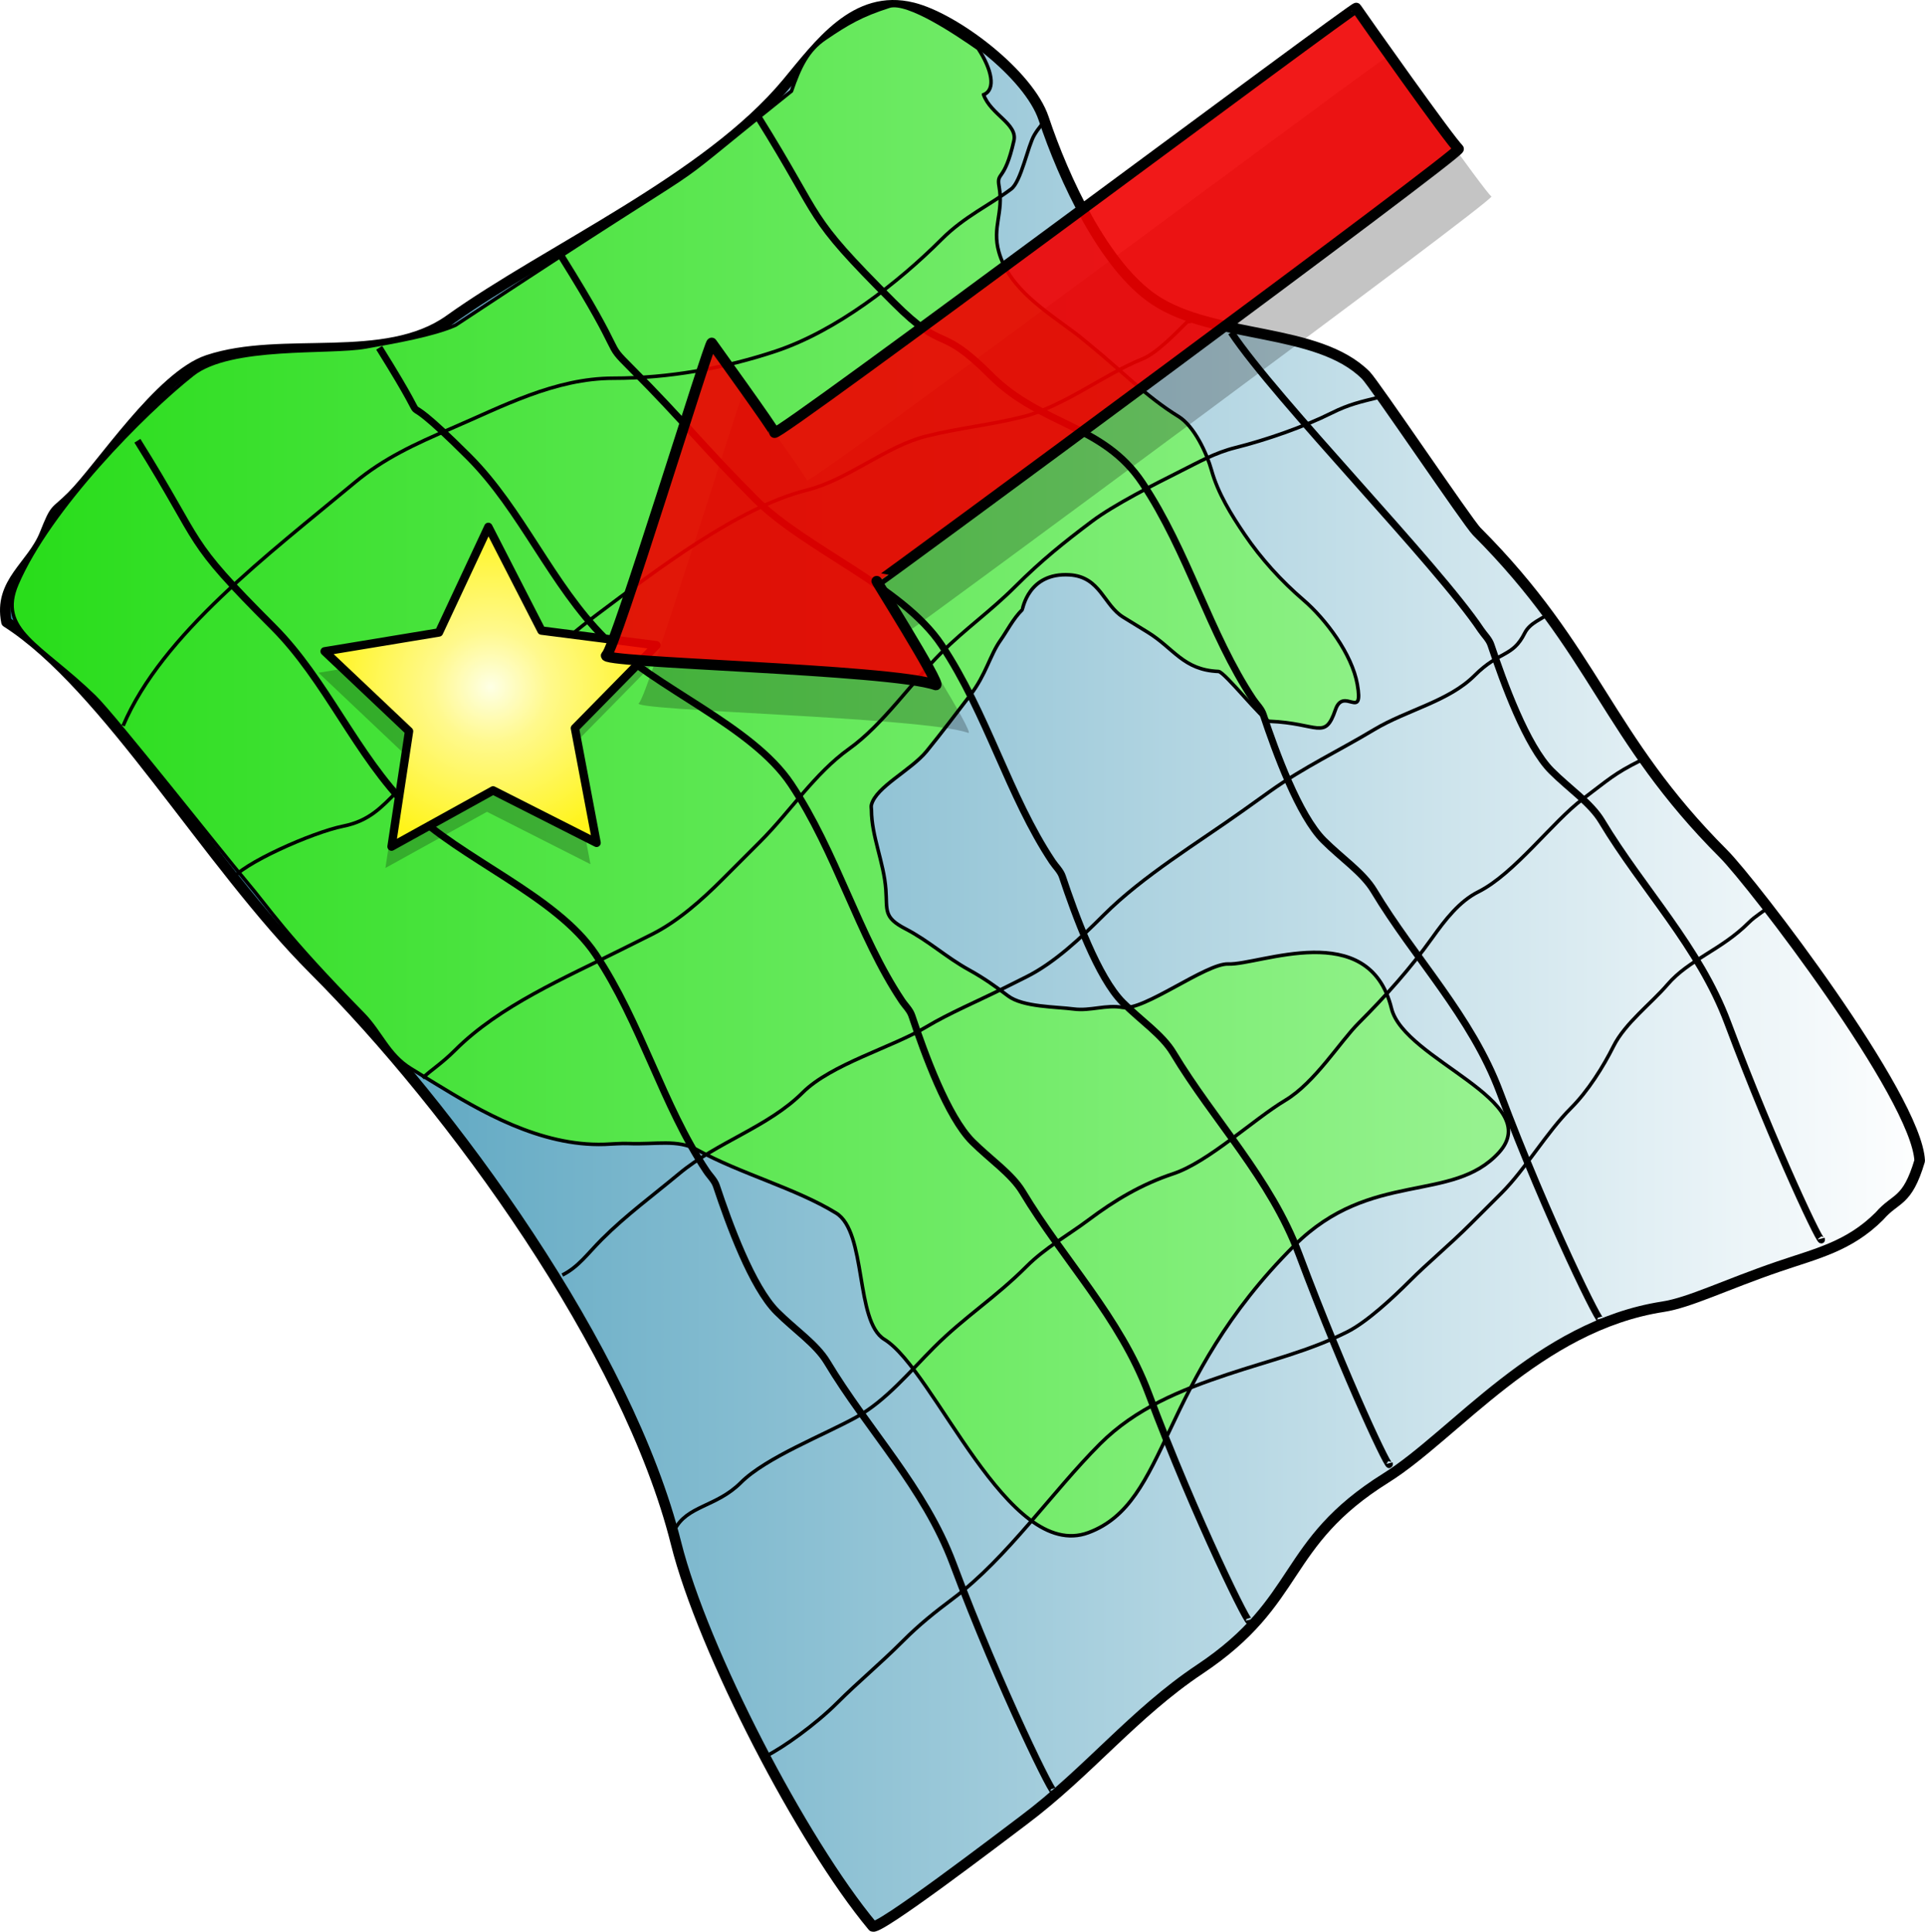 <?xml version="1.0"?>
<svg xmlns:rdf="http://www.w3.org/1999/02/22-rdf-syntax-ns#" xmlns="http://www.w3.org/2000/svg" xmlns:cc="http://creativecommons.org/ns#" xmlns:xlink="http://www.w3.org/1999/xlink" xmlns:dc="http://purl.org/dc/elements/1.1/" xmlns:svg="http://www.w3.org/2000/svg" id="svg2" viewBox="0 0 411.69 413.13" version="1.0">
  <defs id="defs4">
    <linearGradient id="linearGradient2770" x1="105.13" gradientUnits="userSpaceOnUse" y1="511.36" gradientTransform="matrix(.754 0 0 .754 -78.86 -176.01)" x2="652.41" y2="511.36">
      <stop id="stop2766" stop-color="#3792b3" offset="0"/>
      <stop id="stop2768" stop-color="#fff" offset="1"/>
    </linearGradient>
    <linearGradient id="linearGradient7244" x1="113.03" gradientUnits="userSpaceOnUse" y1="452.12" gradientTransform="matrix(.754 0 0 .754 -78.86 -176.01)" x2="524.6" y2="452.12">
      <stop id="stop7212" stop-color="#29dd1b" offset="0"/>
      <stop id="stop7214" stop-color="#96f28f" offset="1"/>
    </linearGradient>
    <radialGradient id="radialGradient5549" gradientUnits="userSpaceOnUse" cy="249.76" cx="194.89" gradientTransform="matrix(1 0 0 .958 0 10.554)" r="129.89">
      <stop id="stop5543" stop-color="#feffe5" offset="0"/>
      <stop id="stop5551" stop-color="#fff98c" offset=".345"/>
      <stop id="stop5545" stop-color="#fff41a" offset="1"/>
    </radialGradient>
    <filter id="filter8535">
      <feGaussianBlur id="feGaussianBlur8537" stdDeviation="4.406"/>
    </filter>
    <filter id="filter11578">
      <feGaussianBlur id="feGaussianBlur11580" stdDeviation="5.033"/>
    </filter>
  </defs>
  <g id="layer1" transform="translate(-.508 -2.853)">
    <path id="path1308" stroke-linejoin="round" d="m1.897 135.88c21.45 13.73 42.934 51.54 65.682 74.29 29.732 29.73 67.181 81.38 77.521 122.75 5.73 22.89 26.98 63.81 42 81.83 0.42 1.7 27.76-19.2 32.3-22.61 13.82-10.36 23.62-22.92 37.69-32.3 22.05-14.7 17.3-26.83 39.84-40.92 14.63-9.14 32.55-32.5 59.22-36.61 5.72-0.88 13.32-4.7 24.76-8.61 8.18-2.79 15.08-4.31 21.54-10.77 3.56-4.11 5.9-2.76 8.61-11.84-0.65-13.71-35.75-59.44-41.99-65.68-25.11-25.11-27.21-43.36-52.76-68.92-1.8-1.79-21.9-31.58-23.69-33.375-10.33-10.331-32.5-7.668-45.22-16.151-10.77-7.179-19.41-25.929-23.69-38.763-3.15-9.43-18.86-21.404-28-23.688-12.31-3.079-20.08 7.941-26.92 16.151-17.16 20.601-51.08 35.566-72.139 50.607-13.754 9.825-35.73 3.296-51.684 8.614-10.238 3.413-22.912 22.915-29.073 29.075-3.808 3.81-3.381 2.06-5.797 8.1-2.743 6.86-9.903 10.3-8.2 18.82z" fill-rule="evenodd" stroke="#000" stroke-linecap="round" stroke-width="2.261" fill="url(#linearGradient2770)"/>
    <path id="path3544" d="m210.86 23.106c1.57 4.284 7.29 6.227 6.49 9.826-2.02 9.023-3.75 6.5-3.17 9.803 1.01 5.665-1.55 8.647-0.06 13.968 2.22 7.945 10.16 12.725 16.47 17.496 1.17 0.883 2.27 1.836 3.4 2.754 6.09 4.942 11.73 10.781 18.55 14.959 3.37 2.066 6.06 7.872 7.07 11.508 1.38 4.93 4.23 9.55 7.09 13.75 3.53 5.19 7.81 9.9 12.56 13.98 4.79 4.11 10.39 11.6 11.53 18.04 1.41 7.99-2.93 0.39-4.67 5.43-2.29 6.67-3.6 2.91-14.11 2.49-1.3-0.05-9.61-10.61-10.91-10.66-7.52-0.3-9.53-4.95-15.14-8.39l-5.22-3.21c-4.22-2.58-4.89-8.65-11.49-9.06-8.85-0.55-10.02 7.35-10.12 7.46-1.95 1.92-3.31 4.65-4.66 6.55-2.23 3.13-3.08 7.31-6.46 11.72-3.2 4.16-5.98 7.88-9.32 11.98-3.36 4.1-10.79 7.6-11.81 11.45-0.11 0.39 0 0.75 0 1.13 0.02 5.63 2.65 11.14 3.08 17.01 0.33 4.49-0.58 5.92 4.2 8.4 4.98 2.58 8.66 6.06 13.57 8.77 3.32 1.83 5.76 3.61 8.36 5.57 3.19 2.41 10.24 2.31 14.07 2.81 3.54 0.46 6.92-0.98 10.41-0.34 4.51 0.83 17.91-9.48 22.62-9.29 6.67 0.26 30.11-10.04 34.91 9.51 2.72 11.04 33.04 19.74 22.98 30.81-9.96 10.95-27.39 3.63-43.7 19.84-29.48 29.32-26.69 54.98-44.1 61.45-17.25 6.41-32.82-34.69-43.64-41.33-6.32-3.88-3.7-22.95-10.33-27.02-8.63-5.3-20.39-8.38-29.73-13.53-4.15-2.29-8.84-1.1-14.59-1.33-1.69-0.07-3.47 0.11-5.2 0.17-13.77 0.44-26.6-7.13-36.246-13.04-1.74-1.07-3.48-2.14-5.22-3.2-4.799-2.95-6.374-7.74-10.202-11.64-16.758-17.07-19.881-22.38-25.04-28.46-5.1-6.01-27.999-35.13-32.399-39.41-11.515-11.18-20.812-14.13-16.543-24.1 6.903-16.11 27.045-36.484 37.557-44.797 8.105-6.41 29.215-4.484 37.035-5.887 6.299-1.13 14.359-2.522 19.197-4.653 66.311-43.796 36.931-22.124 71.841-50.056 1.74-5.122 3.48-8.732 7.12-11.207 4.96-3.38 7.86-5.048 13.77-6.941 3.99-1.278 14.79 6.067 19.04 9.037 2.91 4.465 3.88 8.777 1.16 9.88z" fill-rule="evenodd" stroke="#000" stroke-width=".754" fill="url(#linearGradient7244)"/>
    <path id="path2810" stroke="#000" stroke-width="1.507" fill="none" d="m225.86 385.68c0.78 3.1-11.45-21.55-21.53-48.45-6.1-16.26-18.23-28.58-26.92-43.07-2.34-3.89-6.93-6.92-10.77-10.77-5.3-5.3-10.24-18.86-12.92-26.92-0.41-1.23-1.44-2.15-2.15-3.23-9.32-13.97-13.94-31.67-23.69-46.3-8.38-12.56-29.081-20.46-39.843-31.22-11.409-11.41-17.73-27.42-29.072-38.77-19.419-19.42-14.434-16.42-29.073-39.837"/>
    <path id="path3538" stroke="#000" stroke-width="1.507" fill="none" d="m267.66 349.28c0.78 3.1-11.45-21.56-21.53-48.45-6.1-16.26-18.22-28.58-26.92-43.07-2.34-3.89-6.92-6.93-10.77-10.77-5.3-5.31-10.23-18.86-12.92-26.92-0.41-1.23-1.44-2.15-2.15-3.23-9.32-13.97-13.94-31.67-23.69-46.3-8.38-12.56-29.08-20.46-39.84-31.23-11.41-11.41-17.73-27.42-29.07-38.76-19.422-19.418-4.529 0.1-19.167-23.324"/>
    <path id="path3540" stroke="#000" stroke-width="1.507" fill="none" d="m297.6 315.77c0.77 3.1-9.18-17.77-19.27-44.67-6.09-16.26-18.22-28.58-26.92-43.07-2.33-3.89-6.92-6.92-10.76-10.77-5.31-5.3-10.24-18.86-12.93-26.92-0.4-1.23-1.43-2.15-2.15-3.23-9.31-13.97-13.93-31.67-23.69-46.3-8.37-12.56-29.07-20.46-39.84-31.22-11.41-11.413-15.25-16.689-26.59-28.032-6.21-6.206-0.4-0.728-15.04-24.15"/>
    <path id="path5006" stroke="#000" stroke-width="1.507" fill="none" d="m342.81 284.87c0.77 3.1-11.45-21.55-21.54-48.45-6.09-16.26-18.22-28.58-26.92-43.07-2.33-3.89-6.92-6.93-10.76-10.77-5.31-5.31-10.24-18.86-12.93-26.92-0.4-1.23-1.43-2.15-2.15-3.23-9.31-13.97-13.93-31.67-23.69-46.3-8.37-12.564-21.64-12.206-32.41-22.968-11.4-11.409-9.47-4.299-20.81-15.642-19.42-19.418-14.43-16.418-29.07-39.84"/>
    <path id="path5008" stroke="#000" stroke-width="1.507" fill="none" d="m390.01 267.74c0.78 3.1-9.93-19.29-20.02-46.19-6.09-16.25-18.22-28.57-26.92-43.07-2.33-3.89-6.92-6.92-10.76-10.76-5.31-5.31-10.24-18.87-12.93-26.92-0.4-1.23-1.43-2.16-2.15-3.23-9.31-13.97-43.66-49.015-53.41-63.645"/>
    <path id="path5010" stroke="#000" stroke-width=".754" fill="none" d="m26.838 158.06c8.314-19.59 31.19-36.73 49.546-52.02 6.173-5.15 12.976-8.279 20.644-11.565 10.852-4.653 22.112-10.735 34.682-10.735 11.72 0 23.7-2.119 34.68-5.78 12.91-4.301 26.08-14.516 35.51-23.947 4.86-4.864 10.35-7.352 14.86-10.735 2.14-1.599 3.56-9.224 4.96-11.561 0.94-1.573 1.72-2.299 2.48-3.303"/>
    <path id="path5012" stroke="#000" stroke-width=".754px" fill="none" d="m49.96 191.09c2.065-3.44 17.364-10.24 23.947-11.56 5.584-1.12 8.133-4.01 11.561-7.43 5.582-5.59 10.299-10.65 17.342-16.52 8.49-7.07 16.67-14.77 25.6-21.47 12.28-9.21 29.95-22.76 44.59-26.42 8.96-2.24 16.89-9.386 25.6-11.563 7.09-1.773 13.38-2.315 20.64-4.129 8.66-2.166 17.51-9.149 25.6-12.387 2.96-1.186 7.1-5.445 9.08-7.432 2.74-2.738-0.77 0.39 1.66-0.825"/>
    <path id="path5014" stroke="#000" stroke-width=".754px" fill="none" d="m90.9 233.41c1.638-1.64 3.955-2.99 6.954-5.99 9.456-9.46 23.576-15.5 35.506-21.47 2.2-1.1 4.41-2.2 6.61-3.3 5.57-2.79 10.82-7.52 14.86-11.56l8.26-8.26c6.49-6.49 11.66-14.58 18.99-19.82 7.24-5.16 13.34-14.16 19.82-20.64 4.95-4.95 10.51-8.86 15.69-14.04 5.61-5.6 10.47-9.5 16.52-14.04 4.56-3.42 13.21-7.84 18.99-10.73 3.64-1.82 7.25-3.879 11.56-4.956 6.64-1.66 14.75-4.485 20.64-7.432 3.78-1.886 6.3-2.4 9.91-3.303"/>
    <path id="path5016" stroke="#000" stroke-width=".754px" fill="none" d="m120.77 275.53c3.45-1.73 5.33-4.51 8.46-7.64 5.15-5.15 10.81-9.29 16.52-14.04 8.15-6.79 19.07-9.99 26.42-17.34 6.05-6.05 19.18-9.69 26.43-14.04 4.97-2.98 11.13-5.57 16.51-8.26 1.65-0.82 3.31-1.65 4.96-2.48 5.94-2.97 11.62-8.32 16.51-13.21 8.37-8.37 20.03-15.37 29.73-22.29 1.93-1.38 3.85-2.76 5.78-4.13 7.22-5.16 14.66-8.63 22.3-13.22 7.03-4.21 15.93-6.02 21.47-11.56 5.41-5.41 8.11-3.83 10.73-9.08 1.15-2.29 3.82-2.99 4.96-4.13"/>
    <path id="path8539" opacity=".487" d="m275.91 368.12l-79.06-39.74-77.55 42.59 13.37-87.47-64.473-60.59 87.313-14.32 37.71-80.04 40.59 78.62 87.78 11.13-62.23 62.9 16.55 86.92z" fill-rule="evenodd" transform="matrix(.28 0 0 .282 49.534 83.862)" filter="url(#filter11578)"/>
    <path id="path5018" stroke="#000" stroke-width=".754px" fill="none" d="m144.78 330.03c2.62-5.24 8.91-4.85 14.18-10.12 5.37-5.37 17.86-10.2 24.77-14.04 6.25-3.47 11.41-9.75 16.52-14.86 6.6-6.61 12.99-10.51 19.82-17.34 3.94-3.95 8.87-6.66 13.21-9.91 5.58-4.19 11.31-7.63 18.17-9.91 7.54-2.52 17.08-11.58 23.94-15.69 6.35-3.81 11.68-12.51 15.69-16.52 5.88-5.88 11.13-11.78 15.69-18.16 2.83-3.96 5.86-7.89 9.91-9.91 7.68-3.84 15.91-15.03 22.3-19.82 5.54-4.16 6.64-5.39 12.38-8.26"/>
    <path id="path5020" stroke="#000" stroke-width=".754px" fill="none" d="m164.53 378.3c3.46-1.73 10.37-6.62 15.07-11.32 4.47-4.47 8.96-8.13 14.04-13.21 3.48-3.49 6.7-6.06 10.74-9.09 11.53-8.64 21.09-22.74 31.38-33.03 7.6-7.6 17.25-11.53 27.25-14.86 9.11-3.04 17.31-4.94 25.6-9.09 4.27-2.13 9.98-7.5 13.21-10.73 4.28-4.29 8.54-7.72 13.21-12.39 2.2-2.2 4.4-4.4 6.61-6.6 5.19-5.2 9.56-12.87 14.86-18.17 3.61-3.61 6.86-8.77 9.08-13.21 2.48-4.95 8.08-9.15 11.56-13.21 4.56-5.32 11.47-7.35 17.35-13.22 1.51-1.51 3.12-2.3 4.12-3.3"/>
    <path id="path7974" stroke-linejoin="round" d="m275.91 368.12l-79.06-39.74-77.55 42.59 13.37-87.47-64.473-60.59 87.313-14.32 37.71-80.04 40.59 78.62 87.78 11.13-62.23 62.9 16.55 86.92z" fill-rule="evenodd" transform="matrix(.28 0 0 .282 50.841 79.288)" stroke="#000" stroke-linecap="round" stroke-width="6.386" fill="url(#radialGradient5549)"/>
    <path id="path6523" opacity=".482" d="m379.89 445.08c2.3 0.81-19.17-33.11-16.49-29.12 0.15 0.23 166.03-122.05 164.88-123.01-2.22-1.85-27.4-37.49-29.04-39.93-0.43-0.64-165.35 122.73-165.08 120.44 0.07-0.64-17.28-24.64-17.8-25.42-0.54-0.81-27.45 87.02-29.87 88.59-3.36 2.19 80.62 3.92 93.4 8.45z" fill-rule="evenodd" transform="matrix(.754 0 0 .754 -78.86 -176.01)" filter="url(#filter8535)"/>
    <path id="path3547" stroke-linejoin="round" d="m200.61 149.33c1.73 0.62-14.45-24.95-12.43-21.94 0.11 0.17 125.13-91.995 124.27-92.719-1.67-1.397-20.65-28.258-21.89-30.099-0.32-0.483-124.62 92.504-124.42 90.785 0.05-0.486-13.02-18.573-13.42-19.162-0.41-0.614-20.69 65.585-22.51 66.775-2.53 1.64 60.77 2.95 70.4 6.36z" fill-rule="evenodd" fill-opacity=".899" stroke="#000" stroke-linecap="round" stroke-width="2.261" fill="#f00000"/>
  </g>
</svg>
